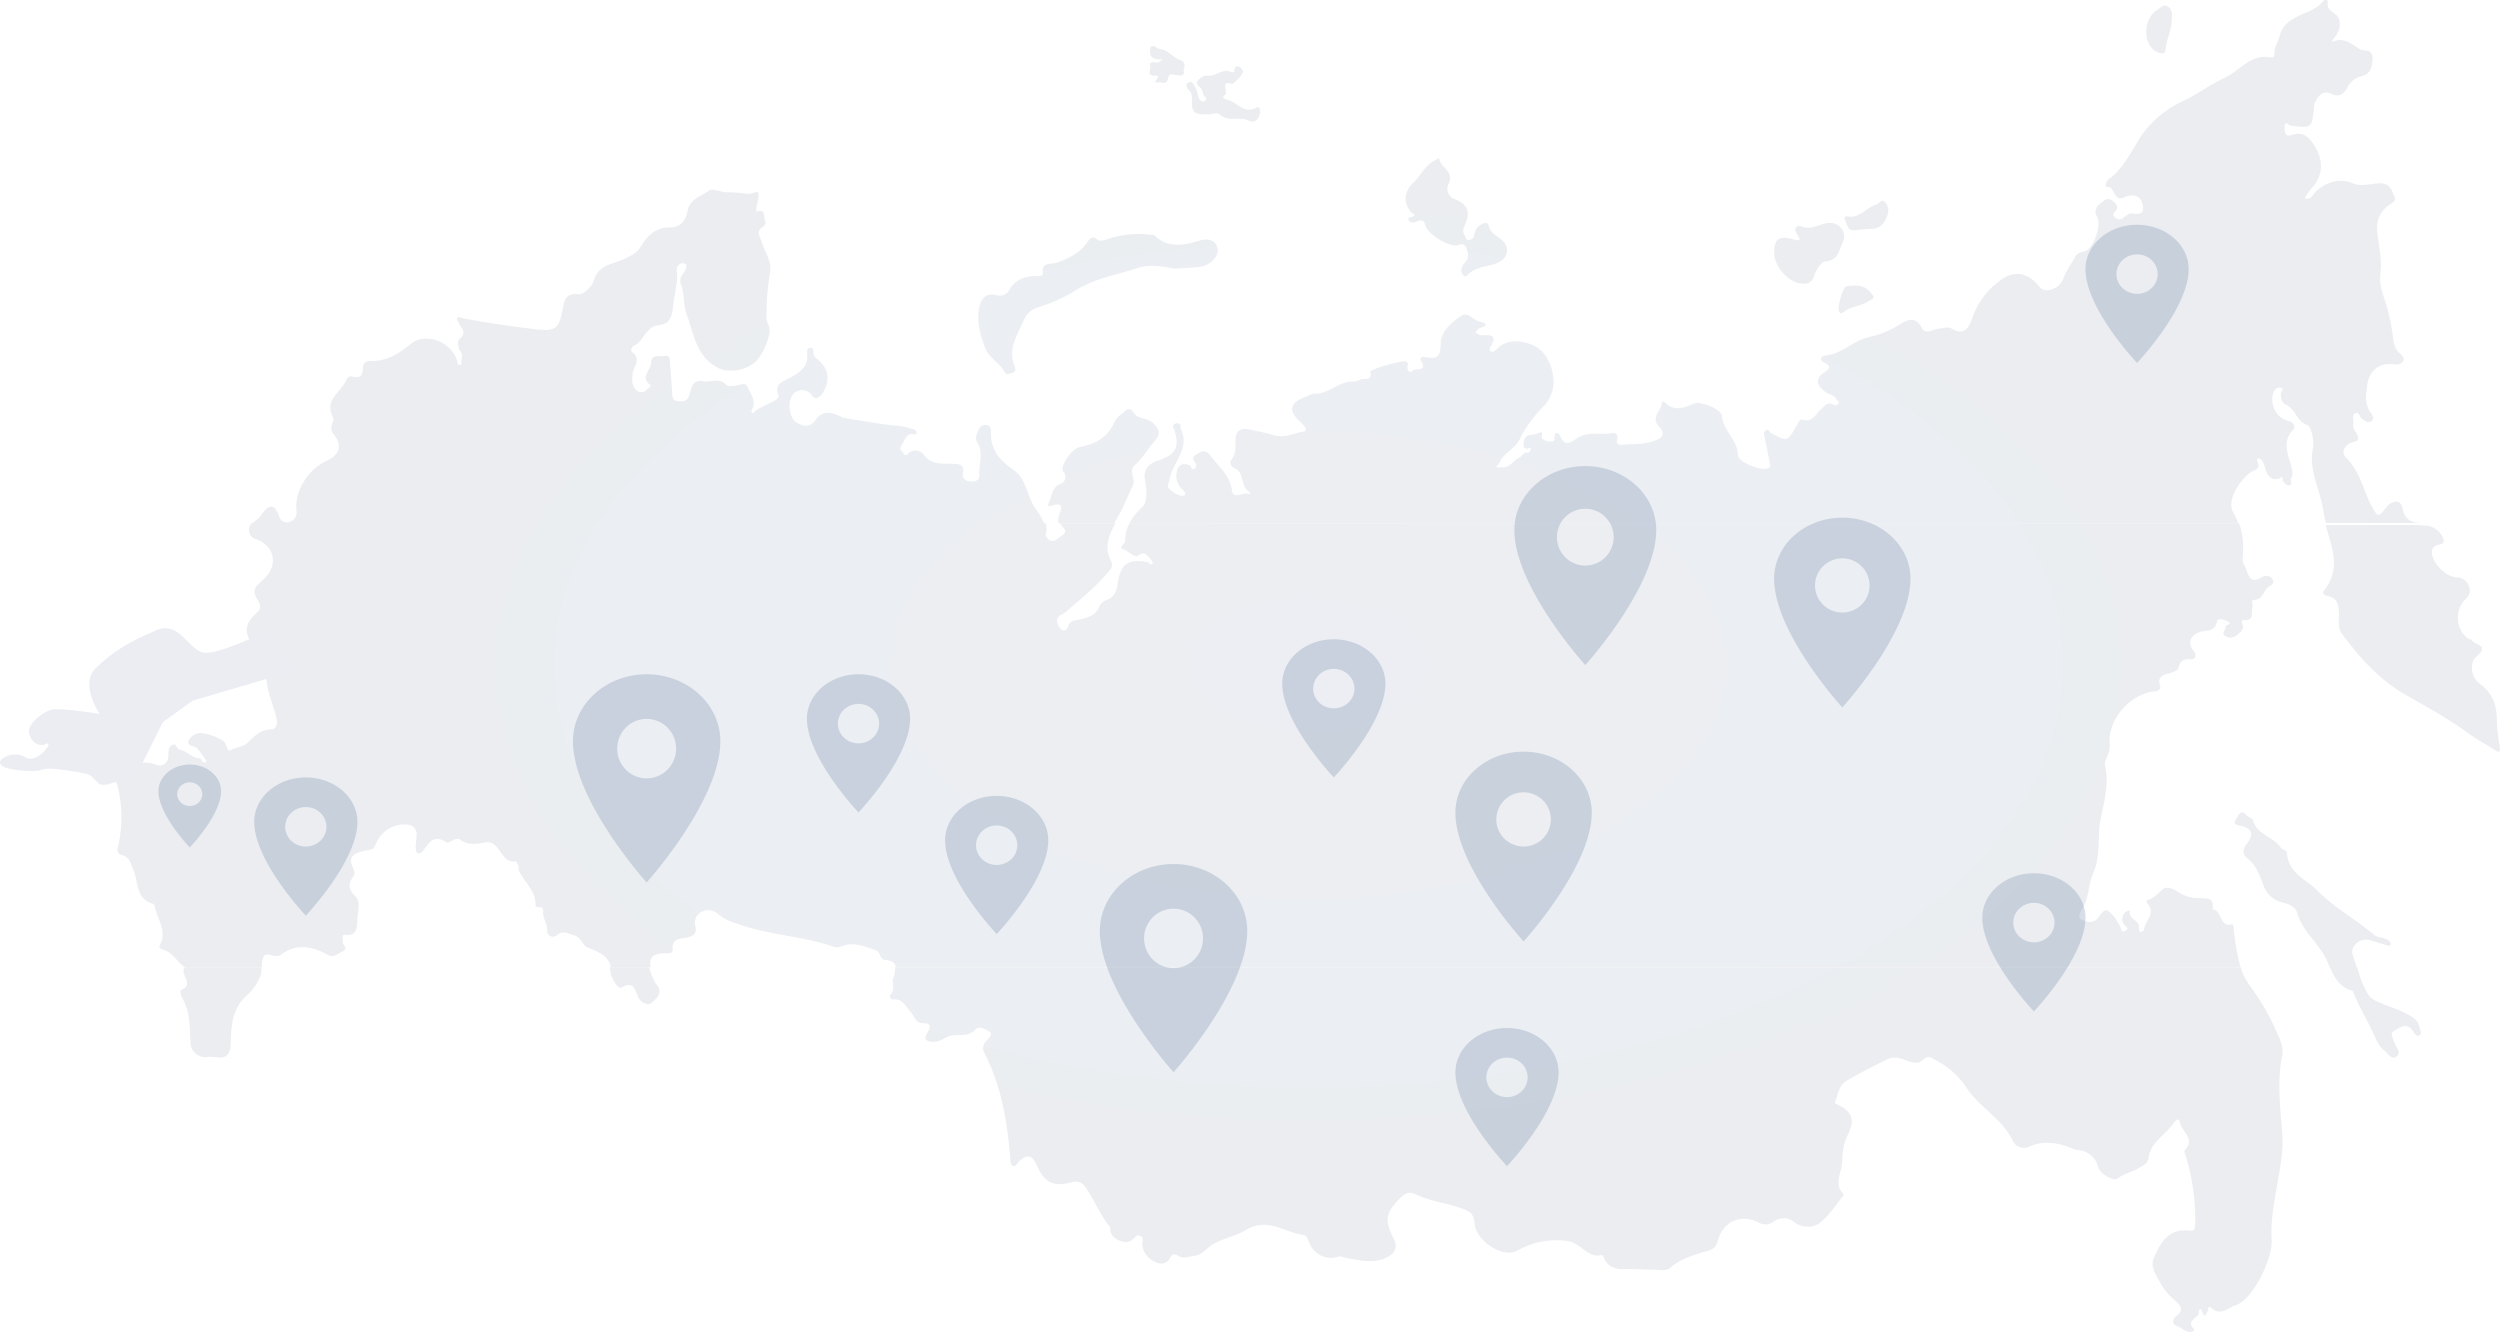 <?xml version="1.0" encoding="UTF-8"?> <svg xmlns="http://www.w3.org/2000/svg" width="1357" height="723" fill="none"><path fill="#D7DEE7" d="M1000 281c-20.426 0-37 14.832-37 33.107 0 29.429 37 69.893 37 69.893s37-40.464 37-69.893c0-18.275-16.57-33.107-37-33.107m0 51.5c-2.927 0-5.789-.863-8.222-2.48a14.73 14.73 0 0 1-5.451-6.603 14.63 14.63 0 0 1-.843-8.502 14.7 14.7 0 0 1 4.051-7.534 14.866 14.866 0 0 1 16.125-3.19c2.71 1.114 5.02 3 6.65 5.42a14.7 14.7 0 0 1 2.49 8.175c0 3.901-1.56 7.641-4.34 10.4A14.86 14.86 0 0 1 1000 332.5M351 366c-22.083 0-40 16.271-40 36.321C311 434.607 351 479 351 479s40-44.393 40-76.679c0-20.05-17.917-36.321-40-36.321m0 56.5c-3.165 0-6.258-.947-8.889-2.721a16.1 16.1 0 0 1-5.893-7.244 16.3 16.3 0 0 1-.911-9.327 16.2 16.2 0 0 1 4.379-8.266 15.97 15.97 0 0 1 8.193-4.418 15.87 15.87 0 0 1 9.244.919 16.04 16.04 0 0 1 7.181 5.946 16.24 16.24 0 0 1-1.995 20.378A15.95 15.95 0 0 1 351 422.5M637 469c-22.083 0-40 16.271-40 36.321C597 537.607 637 582 637 582s40-44.393 40-76.679c0-20.05-17.917-36.321-40-36.321m0 56.5c-3.165 0-6.258-.947-8.889-2.721a16.1 16.1 0 0 1-5.893-7.244 16.3 16.3 0 0 1-.911-9.327 16.2 16.2 0 0 1 4.379-8.266 15.97 15.97 0 0 1 8.193-4.418 15.87 15.87 0 0 1 9.244.919 16.04 16.04 0 0 1 7.181 5.946 16.24 16.24 0 0 1-1.995 20.378A15.95 15.95 0 0 1 637 525.5M827 408c-20.426 0-37 14.832-37 33.107C790 470.536 827 511 827 511s37-40.464 37-69.893C864 422.832 847.426 408 827 408m0 51.5c-2.927 0-5.789-.863-8.222-2.48a14.73 14.73 0 0 1-5.451-6.603 14.63 14.63 0 0 1-.843-8.502 14.7 14.7 0 0 1 4.051-7.534 14.83 14.83 0 0 1 7.578-4.027 14.9 14.9 0 0 1 8.551.837c2.704 1.114 5.016 3 6.642 5.42a14.66 14.66 0 0 1 2.494 8.175 14.69 14.69 0 0 1-4.34 10.4A14.86 14.86 0 0 1 827 459.5M1104 474c-15.46 0-28 10.8-28 24.107 0 21.429 28 50.893 28 50.893s28-29.464 28-50.893c0-13.307-12.54-24.107-28-24.107m0 37.5c-2.22 0-4.38-.628-6.22-1.806s-3.28-2.85-4.13-4.808a10.2 10.2 0 0 1-.63-6.191 10.53 10.53 0 0 1 3.06-5.485 11.4 11.4 0 0 1 5.73-2.933c2.18-.413 4.43-.201 6.48.61 2.04.811 3.79 2.184 5.02 3.946a10.4 10.4 0 0 1 1.89 5.953c0 2.84-1.18 5.564-3.28 7.572s-4.95 3.139-7.92 3.142M818 558c-15.458 0-28 10.8-28 24.107C790 603.536 818 633 818 633s28-29.464 28-50.893C846 568.8 833.458 558 818 558m0 37.5c-2.215 0-4.381-.628-6.222-1.806a10.82 10.82 0 0 1-4.125-4.808 10.3 10.3 0 0 1-.638-6.191 10.58 10.58 0 0 1 3.065-5.485 11.37 11.37 0 0 1 5.735-2.933 11.68 11.68 0 0 1 6.471.61 11.1 11.1 0 0 1 5.026 3.946 10.4 10.4 0 0 1 1.888 5.953c-.003 2.84-1.184 5.564-3.284 7.572s-4.947 3.139-7.916 3.142M166 422c-15.458 0-28 10.8-28 24.107C138 467.536 166 497 166 497s28-29.464 28-50.893C194 432.8 181.458 422 166 422m0 37.5c-2.215 0-4.381-.628-6.222-1.806a10.82 10.82 0 0 1-4.125-4.808 10.3 10.3 0 0 1-.638-6.191 10.58 10.58 0 0 1 3.065-5.485 11.37 11.37 0 0 1 5.735-2.933 11.68 11.68 0 0 1 6.471.61 11.1 11.1 0 0 1 5.026 3.946 10.4 10.4 0 0 1 1.888 5.953c-.003 2.84-1.184 5.564-3.284 7.572s-4.947 3.139-7.916 3.142M103 415c-9.385 0-17 6.48-17 14.464C86 442.321 103 460 103 460s17-17.679 17-30.536c0-7.984-7.615-14.464-17-14.464m0 22.5a7.1 7.1 0 0 1-3.778-1.083 6.53 6.53 0 0 1-2.504-2.885 6.1 6.1 0 0 1-.387-3.715 6.33 6.33 0 0 1 1.86-3.291 6.93 6.93 0 0 1 3.482-1.76 7.17 7.17 0 0 1 3.929.366 6.73 6.73 0 0 1 3.052 2.368 6.2 6.2 0 0 1 1.146 3.571c-.002 1.705-.719 3.339-1.994 4.544s-3.003 1.883-4.806 1.885M466 366c-15.458 0-28 10.8-28 24.107C438 411.536 466 441 466 441s28-29.464 28-50.893C494 376.8 481.458 366 466 366m0 37.5c-2.215 0-4.381-.628-6.222-1.806a10.82 10.82 0 0 1-4.125-4.808 10.3 10.3 0 0 1-.638-6.191 10.58 10.58 0 0 1 3.065-5.485 11.37 11.37 0 0 1 5.735-2.933 11.68 11.68 0 0 1 6.471.61 11.1 11.1 0 0 1 5.026 3.946 10.4 10.4 0 0 1 1.888 5.953c-.003 2.84-1.184 5.564-3.284 7.572s-4.947 3.139-7.916 3.142M541 432c-15.458 0-28 10.8-28 24.107C513 477.536 541 507 541 507s28-29.464 28-50.893C569 442.8 556.458 432 541 432m0 37.5c-2.215 0-4.381-.628-6.222-1.806a10.82 10.82 0 0 1-4.125-4.808 10.3 10.3 0 0 1-.638-6.191 10.58 10.58 0 0 1 3.065-5.485 11.37 11.37 0 0 1 5.735-2.933 11.68 11.68 0 0 1 6.471.61 11.1 11.1 0 0 1 5.026 3.946 10.4 10.4 0 0 1 1.888 5.953c-.003 2.84-1.184 5.564-3.284 7.572s-4.947 3.139-7.916 3.142M1160 122c-15.46 0-28 10.8-28 24.107 0 21.429 28 50.893 28 50.893s28-29.464 28-50.893c0-13.307-12.54-24.107-28-24.107m0 37.5c-2.22 0-4.38-.628-6.22-1.806s-3.28-2.85-4.13-4.808a10.2 10.2 0 0 1-.63-6.191 10.53 10.53 0 0 1 3.06-5.485 11.4 11.4 0 0 1 5.73-2.933c2.18-.413 4.43-.201 6.48.61 2.04.811 3.79 2.184 5.02 3.946a10.4 10.4 0 0 1 1.89 5.953c0 2.84-1.18 5.564-3.28 7.572s-4.95 3.139-7.92 3.142M724 347c-15.458 0-28 10.8-28 24.107C696 392.536 724 422 724 422s28-29.464 28-50.893C752 357.8 739.458 347 724 347m0 37.5c-2.215 0-4.381-.628-6.222-1.806a10.82 10.82 0 0 1-4.125-4.808 10.3 10.3 0 0 1-.638-6.191 10.58 10.58 0 0 1 3.065-5.485 11.37 11.37 0 0 1 5.735-2.933 11.68 11.68 0 0 1 6.471.61 11.1 11.1 0 0 1 5.026 3.946 10.4 10.4 0 0 1 1.888 5.953c-.003 2.84-1.184 5.564-3.284 7.572s-4.947 3.139-7.916 3.142M860.5 253c-21.254 0-38.5 15.552-38.5 34.714C822 318.571 860.5 361 860.5 361s38.5-42.429 38.5-73.286C899 268.552 881.754 253 860.5 253m0 54c-3.046 0-6.023-.905-8.556-2.6a15.43 15.43 0 0 1-5.672-6.924 15.47 15.47 0 0 1-.876-8.915 15.44 15.44 0 0 1 4.215-7.899 15.38 15.38 0 0 1 16.782-3.345 15.4 15.4 0 0 1 6.912 5.683 15.45 15.45 0 0 1 2.595 8.571 15.46 15.46 0 0 1-4.515 10.905A15.4 15.4 0 0 1 860.5 307"></path><g opacity=".13"><path fill="url(#a)" d="M548.542 202.691c2.963-.797 2.919-1.969 1.975-4.425a16.3 16.3 0 0 1-1.119-6.127c0-5.906 3.116-11.347 5.442-16.48.308-.642.659-1.394 1.076-2.211a12.1 12.1 0 0 1 2.864-3.982 11.95 11.95 0 0 1 4.202-2.5 87 87 0 0 0 21.155-9.534c10.555-6.482 22.317-8.274 33.51-12.012 6.78-2.212 14.351-.598 19.75.42 5.925-.42 10.029-.464 14.066-1.039 5.574-.775 10.446-5.95 9.393-10.087-1.295-5.176-6.079-5.199-9.568-4.159-8.778 2.61-17.161 4.424-24.732-2.831-.263-.266-.877-.2-1.338-.243a52.1 52.1 0 0 0-23.591 2.212c-1.822.686-4.762 1.349-5.859.42-2.919-2.478-4.389-.532-5.552 1.327-4.016 5.907-9.963 8.649-16.283 11.061-3.16 1.193-8.954-.752-7.856 6.193.109.775-1.032 1.239-2.195 1.195-6.584-.199-12.333 1.172-16.02 7.477a5.9 5.9 0 0 1-2.792 2.605 5.85 5.85 0 0 1-3.791.337c-6.803-1.859-9.108 2.632-9.941 7.631-1.164 7.145.856 14.046 3.358 20.837 1.952 5.354 7.131 7.721 9.743 11.791a24 24 0 0 0 1.272 1.991c.637.553 1.185.576 2.831.133"></path><path fill="url(#b)" d="M790.613 133.21c-5.263.373-15.877-6.451-16.908-10.838-.833-3.49-2.653-3.006-5.109-1.997-1.272.527-3.114.702-3.815-.615-1.163-2.194 1.249-1.58 2.192-2.194 1.777-1.36-.328-1.558-.876-2.193-3.992-4.542-4.716-10.971 1.381-16.544 3.86-3.555 5.898-9.127 11.227-11.629.944-.439 2.479-1.843 2.61-.856.702 4.828 8.312 6.824 4.979 13.494a5.837 5.837 0 0 0 3.486 8.294c6.798 2.808 8.4 6.582 5.592 13.428-.943 2.325-1.776 4.124-.241 6.385.592.877.461 2.413 2.061 2.303a2.85 2.85 0 0 0 2.961-2.391 7.64 7.64 0 0 1 3.794-5.99c1.841-1.075 3.793-1.119 4.035.241.812 4.695 4.955 5.946 7.741 8.601a6.785 6.785 0 0 1 1.166 8.79 6.8 6.8 0 0 1-2.328 2.18c-5.57 3.599-13.158 2.194-18.136 7.767-1.58 1.799-3.509-1.163-3.136-3.488a7.36 7.36 0 0 1 1.995-3.533c2.193-2.478 1.798-4.914.702-7.701-1.425-3.488-3.75-1.733-5.373-1.514"></path><path fill="url(#c)" d="M677.779 65.483c-5.351-2.6-10.876 1.233-16.009-3.565-1.153-1.053-4.35.314-6.525.18-3.806-.27-8.266.83-8.309-6.054 0-1.749.653-4.888-1.479-6.973-1.109-1.076-2.632-3.632 0-4.484 1.806-.628 2.763 1.86 3.676 3.43 1.218 2.085.478 4.798 2.806 6.726 1.523 1.256 3.675-1.053 2.61-1.77-2.023-1.346-1.631-4.328-2.915-5.36-3.784-3.071-1.196-4.192.522-5.56a4.58 4.58 0 0 1 3.263-.942c4.35.404 8.265-3.789 11.941-2.354s2.175-.583 2.893-1.816 1.936-1.121 2.915-.426a8.6 8.6 0 0 1 1.565 2.018c.479 1.637-5.416 7.264-6.003 7.063-6.873-2.534-1.478 5.38-4.024 6.098a.9.9 0 0 0-.397.194.95.95 0 0 0-.332.812c.012.153.061.3.142.43.784 1.053 2.349.963 3.567 1.479 4.59 1.95 8.222 7.332 14.378 3.767 1.392-.807 2.175 1.255 1.871 2.803-.37 2.959-2.501 6.076-6.156 4.304"></path><path fill="url(#d)" d="M642.457 37.334c.415 3.78 0 3.998-4.37 3.321-3.628-.546-3.453-.48-4.37 2.819-.613 1.988-2.47 1.595-4.065 1.224-1.006-.24-4.043 1.267-1.596-1.923 1.29-1.683-.218-1.858-1.245-1.77-4.632.327-2.054-3.278-2.426-4.873-.634-2.71 1.29-2.6 3.453-2.185 1.006.196 2.185-.962 3.431-1.508-1.049-.11-2.185-.153-3.146-.35-1.858-.328-3.607-.83-3.803-3.19-.109-1.377-.438-3.081.874-3.759 1.311-.677 2.885 1.311 4.24 1.443 4.763.458 7.277 4.85 11.56 6.14a3.06 3.06 0 0 1 1.862 1.946 3.05 3.05 0 0 1-.399 2.665"></path><path fill="url(#e)" d="M963 137.208c0-7.213 2.338-9.261 9.414-7.561 3.66.893 6.129 2.004 2.734-3.029-1.808-2.681.661-4.621 2.469-3.814 5.489 2.44 9.855-1.307 14.748-1.721a7.6 7.6 0 0 1 4.041.502 7.5 7.5 0 0 1 3.183 2.511 7.3 7.3 0 0 1 1.391 3.784 7.4 7.4 0 0 1-.81 3.946c-1.985 3.901-2.204 9.523-9.282 10.002-2.204.174-5.202 4.773-6.106 7.823-1.3 4.358-4.409 4.598-7.408 4.228-7.054-.894-14.395-9.698-14.374-16.671"></path><path fill="url(#f)" d="M1006.52 124.982c-4.33.338-3.87-4.081-5.52-6.492 0 0 .89-1.309 1.15-1.218 6.86 1.939 10.65-4.622 16.2-6.176 1.64-.452 3.09-3.766 5.15-1.016a6.4 6.4 0 0 1 1.41 3.114 6.55 6.55 0 0 1-.35 3.424c-1.58 4.87-4.16 7.597-9.22 7.688-2.95.045-5.87.45-8.82.676"></path><path fill="url(#g)" d="M1015.68 159.199c-3.43-4.853-8.53-4.467-13.43-3.823-1.97.258-5.081 11.659-4.044 13.742a1.34 1.34 0 0 0 .937.842 1.35 1.35 0 0 0 1.227-.305c4.04-3.543 9.74-3.328 14.04-6.227 1.08-.709 2.63-.945 2.59-2.748q-.72-.691-1.32-1.481"></path><path fill="url(#h)" d="M1178.85 10.387c.23 5.824-3.16 10.976-3.43 16.98-.1 2.732-3.85 1.433-5.43.425-7.07-4.48-6.52-17.92.94-22.4 1.72-1.008 3.55-3.673 6.13-1.658 2.12 1.703 2.1 4.122 1.79 6.653"></path><path fill="url(#i)" d="M609.525 275.383c1.689-3.879 3.576-7.846 5.352-11.791 1.777-3.944-2.523-7.956 1.141-11.174 4.385-3.856 7.149-9.013 10.964-13.333 3.356-3.813 2.193-6.347-1.052-9.388-3.246-3.042-8.422-2.336-10.198-5.201-3.048-4.871-4.715-1.345-6.579 0a11.66 11.66 0 0 0-4.145 4.408c-3.575 8.264-9.935 12.033-18.488 13.641-5.044.948-11.58 11.02-9.364 13.444a4.11 4.11 0 0 1-1.316 6.612c-4.891 1.74-4.694 6.303-6.338 9.829-.461.991-1.118 2.821.723 2.204 8.772-2.843 5.198 2.358 4.386 6.171a6.06 6.06 0 0 0 0 3.195h30.156a85 85 0 0 0 4.758-8.617"></path><path fill="url(#j)" d="M561.946 275.968c-4.526-6.624-4.658-15.876-11.601-20.734-7.404-5.167-12.942-11.041-12.393-20.757 0-1.524-.306-3.422-2.35-3.753a3.8 3.8 0 0 0-2.671.424 3.83 3.83 0 0 0-1.723 2.093c-.924 2.208-2.198 4.416-.857 6.625 3.757 5.697.922 11.68 1.208 17.532.176 3.29-1.78 4.041-4.395 3.997s-5.075-1.502-4.548-4.107c1.121-5.499-1.999-5.389-5.734-5.543-5.691-.199-11.645.729-15.776-5.322a5.545 5.545 0 0 0-7.625-.662c-1.032.817-2.021 2.406-3.142.243-.593-1.126-2.416-2.031-1.384-3.555 1.407-2.054 1.935-4.549 4.088-6.338 1.581-1.324 4.394.818 4.394-1.324s-3.23-1.944-5.076-2.716a25.8 25.8 0 0 0-7.426-1.104c-9.097-1.105-18.105-2.739-27.158-4.174a.6.6 0 0 1-.263 0c-5.273-3.092-10.766-4.549-14.831 1.148-3.253 4.55-6.789 3.335-10.282 1.48-4-2.209-5.362-12.035-1.78-15.457a6.171 6.171 0 0 1 7.959-1.324 6.2 6.2 0 0 1 2.059 2.052c2.044 2.562 4.241 1.193 5.933-1.435 4.086-6.425 3.515-12.564-2.197-17.665-1.253-1.104-2.549-1.855-2.79-3.666-.176-1.236.174-3.245-1.648-3.157-1.824.089-1.934 2.01-1.78 3.357.724 7.242-4.395 10.267-9.47 13.027-3.845 2.098-8.415 2.915-6.174 9.231.549 1.545-1.516 3.002-3.406 3.819a96 96 0 0 0-8.569 4.417c-.747.419-1.626 1.811-1.934 1.678-1.537-.751-.285-2.208 0-2.893 1.714-4.571-1.472-8.104-2.922-11.592-1.208-2.96-5.383 0-8.262-.354-1.098 0-2.394.442-3.229-.529-3.603-4.196-8.284-1.238-12.392-1.988-6.702-1.236-6.416 4.615-7.998 8.302-1.186 2.827-3.098 2.628-5.449 2.518-2.856 0-3.362-1.744-3.494-4.107a443 443 0 0 0-1.098-15.457c-.176-2.209.352-5.72-3.01-4.969-2.505.552-7.207-1.479-7.382 3.864 0 3.865-6.109 7.42-.528 11.748.989.751-.769 1.744-1.56 2.517a3.98 3.98 0 0 1-2.7 1.48 4 4 0 0 1-2.947-.883c-2.769-2.209-2.593-5.654-2.306-8.834.373-3.996 5.184-7.927-.243-12.011-.966-.729-.197-3.047 1.143-3.555 3.955-1.568 4.944-5.83 7.932-8.326a8.38 8.38 0 0 1 5.098-2.737c5.668-.398 7.404-3.754 7.975-9.473.703-6.911 2.966-14.618 2.197-18.902-.768-4.284 2.417-6.293 4.724-4.659.967.685 0 3.114-.505 3.886-1.67 2.054-3.098 4.262-2.044 7 2.044 5.211 1.187 11.041 3.077 16.164 3.91 10.621 5.075 22.788 16.896 29.103 6.723 3.577 18.39.905 22.675-5.83a37.6 37.6 0 0 0 5.339-12.454c.857-3.886-1.472-5.873-1.516-8.832a135.4 135.4 0 0 1 1.933-24.576c.967-5.941-2.724-10.931-4.394-16.12s-3.362-6.006.769-8.832a2.387 2.387 0 0 0 .879-3.047c-.835-2.209.44-6.625-4.262-5.168-2.197.199 3.493-11.99-.989-10.444a12.2 12.2 0 0 1-4.79.927l-.682-.154a70 70 0 0 0-10.194-.707c-3.252-.221-7.69-2.208-9.448-.972-4.13 3.158-10.371 4.284-11.667 11.041-.901 4.703-3.559 9.032-9.162 8.943-8.042-.133-12.7 4.417-16.414 10.687-2.197 3.555-5.295 4.748-8.941 6.492-5.801 2.783-13.909 3.026-16.391 11.725-.88 3.136-5.559 7.685-8.064 7.42-7.822-.839-7.998 3.908-9.009 9.053-1.955 9.871-4.043 11.041-14.106 10.025-13.403-1.634-26.761-3.51-39.944-6.05-1.078-.22-2.198-1.06-3.055 0-.308.463.484 1.7.857 2.54 1.231 2.804 4.834 5.21.395 8.699-1.164.906-1.098 4.594.484 6.625 1.582 2.032.681 3.51.549 5.277 0 .795.286 2.208-.945 2.208s-1.098-1.192-1.318-2.031c-2.79-10.445-17.115-16.098-25.355-9.252-6.591 5.542-13.491 9.429-22.28 9.185a3.28 3.28 0 0 0-2.464.857 3.32 3.32 0 0 0-1.073 2.389c0 3.821-.813 6.515-5.603 5.145a2.73 2.73 0 0 0-2.052.206 2.75 2.75 0 0 0-1.331 1.583c-2.725 6.668-12.459 10.732-7.119 20.624.945 1.722-2.835 5.078 0 8.612 5.119 6.293 3.559 11.438-3.604 14.729-10.151 4.658-17.358 16.34-16.391 26.828a5.48 5.48 0 0 1-.501 3.678 5.44 5.44 0 0 1-2.729 2.505 4.49 4.49 0 0 1-5.91-2.209c-3.076-8.832-6.196-6.756-10.415-.772-1.274 1.832-3.713 2.937-5.339 4.836h431a30.3 30.3 0 0 0-5.054-9.032"></path><path fill="url(#k)" d="M1304.42 277.119c-.55-2.051-.85-4.411-3.32-4.808a6.9 6.9 0 0 0-3.33.833 6.8 6.8 0 0 0-2.52 2.343c-4.27 5.226-4.4 5.536-7.96-.838-4.76-8.821-6.18-19.076-14.09-26.464-2.85-2.669 0-7.344 3.97-8.137 3.4-.706 3.21-2.205 2.2-4.235-1.01-2.029-2.59-3.639-1.98-5.69.62-2.05-1.34-4.565 1.02-5.712 2.34-1.146 2.32 2.206 3.71 3.022 1.38.816 3.16 2.536 4.98 1.257 2.19-1.521.55-3.507-.4-4.852-3.36-4.852-2.48-9.99-1.67-15.239 1.23-7.983 6.87-12.107 15.27-10.784.7.122 1.44.053 2.13-.198a4.2 4.2 0 0 0 1.75-1.235c1.34-1.676 0-3.197-1.39-4.411-2.95-2.404-3.49-5.579-3.91-9.218-.64-4.744-1.55-9.449-2.71-14.093-1.54-6.615-5.06-12.834-4.11-19.847s-.66-14.533-1.54-21.591c-.81-6.373.53-10.717 4.79-14.797 1.82-1.742 5.87-2.911 4.39-5.756-1.47-2.845-2-7.432-8.39-7.167-4.39.198-9.59 1.83-13.61.22-8.06-3.264-14.25-1.19-20.4 3.97-1.89 1.566-2.77 5.182-6.43 3.947a37.8 37.8 0 0 1 5.09-6.814c5.19-6.859 4.9-14.004.58-21.26-2.95-4.918-6.2-8.534-12.8-6.219-3.41 1.213-3.67-1.852-3.69-4.168 0-4.3 2.39-1.058 3.51-.926 11.39 1.39 11.41 1.411 12.58-10.718-.04-.46.01-.923.13-1.367 1.99-3.771 4.06-7.63 9.38-5.183 4.19 1.919 6.58 0 8.51-3.506a11.309 11.309 0 0 1 7.69-6.109c4.06-1.036 5.73-3.815 5.97-8.954.29-6.351-4.5-4.41-6.74-5.645-4.24-2.426-8.3-6.616-14.09-4.411l-1.19.463c.17-.53.4-1.04.68-1.521 2.79-3.353 4.62-7.146 2.92-11.358-1.27-3.33-7.22-3.815-5.8-9.196.13-.507-1.8-1.147-2.32-.42-6.26 8.557-20.79 6.617-24 19.518-.66 2.624-2.55 5.249-2.67 8.226 0 1.764 0 3.462-2.38 3.043-10.8-1.852-16.64 7.476-24.92 11.27-7.6 3.462-14.38 8.644-21.95 12.305a56.86 56.86 0 0 0-22.86 18.635c-4.94 7.476-8.6 15.768-15.37 21.921-1.91 1.742-4.79 2.89-3.95 6.374 5.02-1.743 3.58 9.02 10.49 5.226 2.2-1.191 8.04-1.764 9.3 3.97 1.24 5.734-1.85 5.579-5.99 5.05-1.28-.176-2.93 1.191-4.19 2.205a3.266 3.266 0 0 1-4.38.221c-2.03-1.367-1.21-2.492 0-3.904 1.51-1.808.72-3.043-.86-4.63-2.2-2.206-3.75-2.206-6.3-.243-3.23 2.359-5.03 4.41-2.83 8.512 2.43 4.676-2.51 17.93-7.4 18.526-4.55.55-4.75 3.682-6.59 6.218a41.7 41.7 0 0 0-4.66 8.998c-2.19 5.205-9.77 7.587-12.51 4.168-7-8.822-14.93-9.637-23.45-2.205a41.13 41.13 0 0 0-13.32 18.944c-1.32 4.278-4.02 10.011-10.98 5.734-2.2-1.301-4.83-.177-7.34 0-2.87.286-7.02 3.528-8.93-.332-3.47-6.968-8.61-4.212-12.14-1.896a52.2 52.2 0 0 1-16.93 6.859c-8.32 2.006-14.491 9.151-23.449 9.945-1.998.177-3.556 2.426-.703 3.706 4.853 2.205 2.482 3.837 0 5.623-5.444 3.948-3.358 7.212.791 10.431 1.953 1.5 4.896 1.566 6.082 4.19.329.706 1.866.817.987 2.073-.57.838-1.383 1.368-2.349.817-3.776-2.205-5.006.639-7.486 2.779-2.481 2.139-4.259 6.77-9.332 5.292-1.997-.596-2.766 1.941-3.71 3.55-4.896 8.381-4.896 8.337-13.767 3.573-.899-.484-1.251-2.381-2.677-1.433-1.428.949-1.098 2.206-.769 3.727a526 526 0 0 1 2.876 14.18c.197 1.014.637 2.206-1.054 2.735-3.996 1.389-16.181-3.33-16.269-7.256-.153-8.292-7.882-12.945-8.651-20.973-.394-4.145-11.614-8.402-15.368-6.88-5.335 2.205-10.693 4.565-15.655-.817-.461-.507-1.624-.638-1.624.177 0 4.411-6.586 8.027-1.295 13.232 1.119 1.103 3.029 4.411.417 5.976-6.28 3.993-13.657 2.956-20.616 3.75-1.889.22-3.58-.574-2.613-3.352a2.38 2.38 0 0 0-.49-2.326 2.344 2.344 0 0 0-2.255-.718c-6.41 1.324-13.392-1.3-19.364 2.977-3.272 2.338-6.586 4.411-8.914-1.234-.176-.442-2.459-3.948-3.074 0-.241 1.499.132 2.756-1.691 2.866a6.29 6.29 0 0 1-5.137-1.698c-.791-.816 1.647-4.741-2.042-2.779-2.635 1.39-7.224-.308-7.903 4.742-.243 1.874-.484 3.22 1.668 3.639.703.132 1.778-1.103 2.195.221.132.529-1.142 2.028-1.603 1.94-2.48-.375-3.249 2.073-4.544 2.602-3.47 1.434-5.248 6.043-9.748 5.271-.901-.154-2.394.507-2.745-.308-.131-.309 1.361-1.236 1.647-2.007 2.02-5.47 8.013-7.19 10.78-12.482a67.9 67.9 0 0 1 12.712-17.775 19.45 19.45 0 0 0 5.038-8.361 19.5 19.5 0 0 0 .342-9.767c-1.098-6.815-5.205-13.232-10.495-15.437-6.082-2.559-14.294-4.059-20.375 2.535a2.88 2.88 0 0 1-2.327.927c-1.538-.463-1.098-1.765-.484-2.779 3.513-5.844.747-6.616-4.544-6.086-1.186.131-2.503-.971-3.777-1.501.769-.838 1.383-2.205 2.306-2.426 6.015-1.742 2.59-3.02-.263-3.683-3.316-.771-6.06-5.226-9.376-3.175-5.752 3.573-11.57 9.042-11.504 15.592 0 7.762-2.833 7.939-8.409 6.968-1.493-.286-3.316.133-2.195 2.03 3.732 6.307-3.382 3.727-4.897 5.491s-3.249-.993-2.196-3.64c.132-.308-.505-1.212-.987-1.476-1.625-.927-19.761 4.234-19.519 5.513 1.295 5.712-3.468 3.131-5.489 4.411a9 9 0 0 1-4.281.97c-7.685 0-13.041 7.013-20.901 6.615-1.428 0-2.877 1.192-4.392 1.721-8.782 3.044-9.594 7.454-2.81 13.673 3.535 3.22 3.93 4.741 1.471 5.16-5.379.949-10.341 3.683-16.379 1.831-3.864-1.191-8.014-2.029-12.075-2.845-4.062-.816-8.014-.926-8.277 5.381-.155 3.683.549 7.741-2.35 11.027-1.031 1.19 0 3.77 1.405 4.256 6.214 2.205 3.316 10.057 8.3 12.879.636.353.549 1.632-.11 1.345-3.052-1.278-8.431 3.088-9.111-1.741-1.23-8.602-7.29-13.233-12.01-19.32a4.1 4.1 0 0 0-1.136-1.278 4.017 4.017 0 0 0-4.814.044c-1.624 1.013-4.787 2.007-2.041 5.16a2.4 2.4 0 0 1 .469 1.924 2.406 2.406 0 0 1-1.129 1.627c-1.405.815-1.339-1.434-2.195-1.853-3.71-1.764-6.412-.64-7.135 3.441a9.4 9.4 0 0 0 3.051 9.461c1.011.838 2.722 3.418 0 3.483-2.305 0-4.94-1.896-6.96-3.55s-.219-3.418 0-5.359c1.494-9.24 11.439-16.672 5.994-27.456-.329-.639.571-2.206-.769-2.779a3.1 3.1 0 0 0-2.546.132c-1.581 1.037-.483 2.36 0 3.661 2.722 8.821.505 12.99-7.882 15.812-5.314 1.809-9.573 4.257-8.058 11.666.9 4.411 1.296 11.027-1.207 13.541A39.6 39.6 0 0 0 613 284h601.86a33.3 33.3 0 0 0-3.16-6.837 7.6 7.6 0 0 1-.51-2.712c-.59-5.911 6.46-16.606 12.3-19.01 1.69-.706 3.27-1.942 2.03-4.411-.42-.816-.8-1.985.39-2.206.57-.132 1.73.706 2.19 1.367a31 31 0 0 1 1.86 5.117c1.22 4.234 4.4 5.801 7.83 4.058 1.95-.992.9 1.28 1.47 1.874.96.993 1.8 2.493 3.25 2.206 2.19-.353.5-2.206.98-3.44.65-1.131.95-2.427.86-3.727-.9-7.653-7.04-15.438.55-23.157.81-.815.77-4.013-2.98-4.74-6.6-1.324-10.24-9.682-7.75-15.658.24-.787.78-1.449 1.5-1.856a3.28 3.28 0 0 1 2.36-.35c2.19.441 0 1.985 0 2.977 0 2.779.26 5.138 3.09 6.351 4.97 2.206 5.39 9.042 11.42 10.873 1.23.375 4.06 7.189 2.87 12.879-2.41 11.6 4.11 22.495 5.76 33.94.32 2.133.77 4.246 1.34 6.33H1313c-4.61-.464-7.38-2.184-8.58-6.749"></path><path fill="url(#l)" d="M1261.38 320.672c-.96 1.214 0 2.45 1.86 2.781 5.08.905 6.11 4.172 6.33 9.072.2 3.775-.97 8.079 1.63 11.523 9.44 12.605 19.62 24.282 33.46 32.428 11.75 6.82 23.75 13.244 34.68 21.213 4.98 3.643 10.3 6.49 15.37 9.735 2.72 1.744 2.32-.905 2.19-2.208-.8-4.333-1.34-8.713-1.6-13.112.16-8.498-1.83-15.452-9.11-20.816-5.09-3.797-5.91-11.523-1.91-14.922 7.62-6.446-1.55-6.115-2.43-8.83-.14-.419-1.26-.442-1.82-.794-6.87-4.239-7.88-15.21-2.2-20.993 1.84-1.876 3.73-3.973 2.32-7.373a6.745 6.745 0 0 0-6.58-4.923c-6-.419-12.79-7.329-13.5-12.957-.35-2.892 1.09-4.283 3.77-4.835 1.7-.331 3.23-.927 2.43-3.222a11.13 11.13 0 0 0-3.92-5.11 10.9 10.9 0 0 0-6.07-2.042c-1.28 0-2.42-.155-3.5-.287h-50.48c3.28 11.854 8.77 23.575-.92 35.672"></path><path fill="url(#m)" d="M610.759 293.633c0 1.59-3.757 3.666-1.583 4.263 3.297.906 6.592 5.257 8.547 3.711 3.778-2.96 4.855 0 6.59 1.525.77.618 1.56 2.563 1.275 2.872-1.055 1.06-1.736-.663-2.769-.862-10.413-2.054-14.63 1.105-16.146 11.511-.505 3.578-1.429 7.311-5.646 8.836a7.42 7.42 0 0 0-4.175 3.402c-2.065 5.567-6.832 6.407-11.555 7.468-2.197.507-4.526.485-5.404 3.401s-3.054 2.828-4.13 1.613c-2.198-2.584-3.45-5.965.636-7.887a9.2 9.2 0 0 0 2.198-1.436c8.282-7.092 16.739-13.962 23.748-22.423a4.25 4.25 0 0 0 1.201-2.422 4.26 4.26 0 0 0-.499-2.66c-4.02-8.018-1.01-14.403 2.57-20.501h-30.162c.242.759.69 1.432 1.296 1.945 1.384 1.236 2.197 2.673.505 4.086-1.318 1.061-2.702 2.01-4.086 2.961a3.34 3.34 0 0 1-2.417.542 3.36 3.36 0 0 1-2.131-1.271c-.658-.884-1.142-1.701-.988-2.364a11.37 11.37 0 0 0 0-5.899H136.651l-.132.133a5.12 5.12 0 0 0-1.253 4.711 5.1 5.1 0 0 0 1.169 2.225 5.07 5.07 0 0 0 2.083 1.392c10.545 3.447 12.852 14.139 4.701 21.828-.681.618-1.318 1.303-2.043 1.877-3.163 2.497-4.042 5.303-1.625 8.837 1.45 2.21 2.504 5.148.329 7.114-5.448 4.904-8.458 9.543-3.317 16.856a42.24 42.24 0 0 1 8.26 21.185c.615 6.628 4.13 13.742 5.492 20.9.44 2.341-.878 4.86-2.965 4.816-5.932-.155-9.271 3.888-13.006 7.246-2.702 2.452-6.349 2.364-9.403 4.109-1.801 1.038-1.757-3.911-3.624-4.971a26.75 26.75 0 0 0-13.05-4.418 7.7 7.7 0 0 0-3.374 1.257 7.8 7.8 0 0 0-2.448 2.653c-1.362 3.291 2.549 2.872 4.196 4.087a15 15 0 0 1 2.615 3.203 39 39 0 0 1 2.965 4.154c-2.328 2.209-2.636-1.591-4.218-1.701-4.108-.288-6.7-3.933-10.5-4.661-1.846-.376-1.824-3.955-4.197-2.409-1.823 1.171-1.91 3.115-1.889 5.457 0 3.844-2.9 6.628-6.59 5.214a18.06 18.06 0 0 0-10.084-.795c-3.164.64-4.394 0-4.108-3.248.197-1.612-.44-3.601-1.56-3.093-1.911.861-4.218-.331-5.47.95-1.253 1.282-.396 3.225 1.076 4.153 2.658 1.702 1.406 3.512.461 5.368s-2.526 4.021-1.845 6.495a67.8 67.8 0 0 1 .967 33.602c-.528 2.319-1.472 4.595 1.933 5.523 4.394 1.149 4.811 5.015 6.283 8.44 2.724 6.317 1.164 15.221 10.237 17.894a2.2 2.2 0 0 1 1.253 1.546c1.274 6.893 6.942 13.145 2.878 20.899-1.055 2.011.725 2.209 2.438 2.806 4.635 1.723 6.942 6.628 10.984 9.212h41.917a11.7 11.7 0 0 1 .769-5.347c1.889-3.645 6.085 1.238 9.556-1.347 8.085-6.053 16.828-4.728 25.177 0 3.427 1.9 5.426-.464 8.062-1.657 3.625-1.612.439-3.27.395-4.926s-.857-4.419.989-4.176c6.876.707 6.7-3.976 6.832-8.328s2.197-9.5-1.208-12.747c-3.669-3.579-3.8-6.473-1.253-10.207a4.238 4.238 0 0 0 .331-4.617c-3.582-6.804.812-8.527 6.041-9.765 2.328-.552 4.877 0 6.041-3.424a16.77 16.77 0 0 1 7.126-8.527 16.62 16.62 0 0 1 10.866-2.165 5.1 5.1 0 0 1 3.208 2.006 5.17 5.17 0 0 1 .967 3.672c0 2.209-.505 4.639-.44 6.959 0 3.202 2.197 3.888 3.911 1.59 3.339-4.419 5.777-9.169 12.61-4.75 1.823 1.171 4.898-3.248 7.667-1.281 4.24 3.026 8.788 2.364 13.181 1.458 8.787-1.79 8.326 11.554 16.828 10.273.44 0 1.274 1.745 1.691 2.761.22.597-.285 1.502 0 2.055 3.054 6.627 9.755 11.377 9.14 19.683a7.6 7.6 0 0 0 1.933.332c1.626 0 2.329.287 2.197 2.386-.396 3.49 2.328 6.407 2.197 10.229a3.2 3.2 0 0 0 .436 1.864 3.16 3.16 0 0 0 1.421 1.275 3.15 3.15 0 0 0 3.569-.688c3.339-2.628 5.646-.662 9.007.199 4.262 1.105 4.394 5.192 7.491 6.628 5.273 2.209 11.205 3.976 12.632 10.692h21.64c-1.208-5.191 1.253-7.555 7.952-7.599 2.198 0 4.196.265 3.977-2.21-.527-5.809 4.021-5.567 7.205-6.185 3.823-.729 5.976-1.989 5.163-6.208a6.67 6.67 0 0 1 .314-4.731 6.6 6.6 0 0 1 3.377-3.31 8 8 0 0 1 4.767-.523 8.05 8.05 0 0 1 4.218 2.289 28.9 28.9 0 0 0 9.908 4.817c16.961 6.274 35.282 6.628 52.308 12.482a6.18 6.18 0 0 0 4.086 0c6.591-2.983 12.676 0 18.783 1.9 2.637.795 2.197 5.036 5.075 5.302 3.999.354 5.602 1.723 5.932 3.822h729.828a129 129 0 0 1-3.59-20.347 8.5 8.5 0 0 0-.48-2.54c-.24-.443-.75-.177-.9-.133-6.39 1.613-5.03-8.108-10.23-8.262 1.45-6.451-3.12-5.899-7.02-6.054a20.6 20.6 0 0 1-11.77-3.445c-2.31-1.635-6.02-2.917-7.71-1.68-3.01 2.209-5.17 5.589-9.25 6.23.16.618 0 1.414.48 1.833 4.92 5.457-1.6 9.478-1.82 14.294 0 .464-1.43.883-2.19 1.326a6.3 6.3 0 0 1-.6-2.409c.77-4.285-5.98-4.417-4.85-9.102.13-.507-1.94-.176-2.7.84a4.92 4.92 0 0 0-1.51 3.059 5.08 5.08 0 0 0 .84 3.304c.75 1.082 3.54 2.076.71 3.512-2.35 1.171-1.95-1.281-2.73-2.562-1.84-3.071-3.77-6.782-6.7-8.307-2.48-1.303-4.06 2.873-6.06 4.662-2.48 2.208-5.98 1.303-8.35 0-2.04-1.15-.59-3.977.51-5.612 3.97-5.965 3.18-13.255 6.06-19.617 4.22-9.125 2.06-19.176 3.92-28.719 1.88-9.832 4.86-19.53 2.43-29.78-.38-1.547.88-3.513 1.45-5.259a14.3 14.3 0 0 0 1.17-6.096c-1.39-13.256 11.11-27.66 24.75-28.72 1.85-.133 2.96-1.723 2.69-2.563-2.38-7.091 3.55-6.34 7.04-7.953 1.01-.463 2.56-1.104 2.71-1.9.77-3.887 2.57-5.235 6.72-5.015 2.85.155 3.38-2.474 1.36-4.904-3.2-3.91-1.4-8.108 3.54-9.831 3.38-1.193 8.43.133 9.4-6.009.29-1.789 4.4-.684 6.08.331 2.49 1.613-1.4 1.371-1.31 2.651 0 1.724-2.42 3.756-.71 4.883a5.12 5.12 0 0 0 3.11 1.155 5.16 5.16 0 0 0 3.18-1c1.68-1.614 4.39-2.939 3.58-6.164-.31-1.082-1.1-2.519.88-2.364 5.67.442 3.51-4.242 4.39-6.782.46-1.325-1.16-4.065.88-4.154 4.92-.198 5.07-5.125 8.02-7.18 1.16-.795 3.27-1.899 2.19-3.799a4.14 4.14 0 0 0-2.43-1.93 4.14 4.14 0 0 0-3.1.317c-8.18 5.346-7.68-3.137-10.09-6.428-1.03-1.437-.69-4.065-.59-6.142a42.5 42.5 0 0 0-2.05-16.481H613.11a19.4 19.4 0 0 0-2.351 9.633"></path><path fill="url(#n)" d="M331.283 527.06c.281 4.008 4.334 10.053 5.98 9.057 6.871-3.804 7.196.792 9.19 5.298 1.084 2.468 5.201 4.754 7.217 2.921 2.015-1.834 6.892-5.117 2.644-9.986a20.1 20.1 0 0 1-2.753-5.636 22.6 22.6 0 0 1-1.213-3.714H331q.22 1.019.283 2.06"></path><path fill="url(#o)" d="M484.798 531.092c-.901 2.694 1.363 6.071-1.538 8.83-.77.729.307 2.694 1.45 2.584 5.494-.552 6.9 3.797 9.735 6.998 1.803 2.009 2.593 5.85 6.263 5.828 4.396 0 4.791 1.546 2.748 5.1s-1.341 4.945 3.449 5.077c4 0 6.263-2.892 9.934-3.488 4.021-.641 9.053.905 12.767-3.356 1.671-1.92 5.713 0 7.669 1.48s-.922 3.642-1.933 4.922a5.38 5.38 0 0 0-1.121 6.336c9.449 18.102 12.527 37.794 14.196 57.84 0 1.39 0 3.046 1.516 3.598s2.199-1.325 3.055-2.208c4.109-4.282 7.296-3.753 9.669 1.677 4.242 9.692 9.23 12.076 18.833 9.471a6.43 6.43 0 0 1 3.808-.23c1.263.312 2.402 1 3.268 1.975 5.319 7.086 8.219 15.718 13.977 22.539.219.287 0 .928 0 1.391.418 4.923 7.955 8.565 11.954 5.651 1.43-1.038 2.33-3.334 4.527-2.208s.924 3.136 1.012 4.901a11.46 11.46 0 0 0 2.131 5.356 11.4 11.4 0 0 0 4.461 3.629c3.011 1.678 6.593 1.811 8.79-2.495.836-1.788 2.681-1.632 4.22-.639 2.879 1.876 5.757.331 8.636 0 4.395-.442 6.835-4.416 10.284-6.358 5.516-3.224 12.526-4.415 17.581-7.573 11.823-7.218 21.075 1.259 31.425 2.65 1.868.242 2.197 2.207 2.813 3.665 2.835 6.843 9.032 10.177 15.954 8.145 1.846-.552 2.791.331 4.176.574 7.449 1.302 15.163 3.422 22.37-.264 3.692-1.899 6.264-5.232 3.67-10.089-5.384-10.111-4.22-14.415 3.605-22.231 3.076-3.046 5.076-3.4 8.636-1.722 7.516 3.554 15.91 4.416 23.778 7.197 4.768 1.7 7.471 2.716 7.8 8.367.549 9.25 15.186 19.228 23.14 14.879a42.7 42.7 0 0 1 27.228-5.276c7.428.882 10.988 9.758 18.966 7.549.153 0 .637 1.149.944 1.767 2.198 4.923 6.308 6.159 11.405 5.938 5.099-.22 10.109.354 15.163.309 3.208 0 7.055 1.038 9.494-1.06 6.065-5.231 13.383-7.152 20.7-9.249a6.8 6.8 0 0 0 3.224-1.915 6.85 6.85 0 0 0 1.722-3.339c2.878-10.574 12.24-14.835 21.975-10.155a7.07 7.07 0 0 0 7.735 0c3.889-2.627 7.736-3.334 11.955 0a12.05 12.05 0 0 0 13.009.905c5.362-3.775 9.054-9.956 13.404-15.166a.976.976 0 0 0 0-1.303c-4.943-5.188-1.054-10.883-.614-16.181.444-5.299.484-10.465 2.924-15.166 4.39-8.5 2.94-13.246-5.847-17.263-.658-.31-1.186-.42-.769-1.37 1.648-3.731 1.978-8.609 5.516-10.795 7.38-4.547 15.23-8.366 22.99-12.252a9.04 9.04 0 0 1 6.43-.42c4.05.928 9.23 4.106 12.36 1.149 3.42-3.289 4.9-1.347 7.51 0a43.94 43.94 0 0 1 16.77 15.254c7.01 10.398 19.14 16.381 24.74 28.279.38.809.91 1.535 1.56 2.137a6.8 6.8 0 0 0 2.26 1.368c.84.301 1.73.433 2.61.389a6.7 6.7 0 0 0 2.56-.648c8.26-3.599 16.11-2.097 24.06 1.257 1.18.435 2.42.695 3.67.774 2.29.378 4.42 1.413 6.14 2.98a12.2 12.2 0 0 1 3.54 5.85c.52 3.488 8.32 8.389 10.81 6.358 3.38-2.804 7.64-3.245 11.12-5.475 2.2-1.435 5.03-2.207 5.51-5.74 1.16-8.632 9.36-12.384 13.65-18.897.59-.883 2.94-3.421 3.31-.375.62 5.099 8.79 8.83 2.67 15.166-.4.398 0 1.789.33 2.649a117.6 117.6 0 0 1 5.33 37.065c-.11 3.798-.59 4.262-3.55 3.952-11-1.148-15.39 6.756-18.88 14.769-2.31 5.277 1.73 10.222 4.17 14.791a31.2 31.2 0 0 0 6.75 7.903c3.29 2.958 6.04 5.298.94 9.184-1.57 1.214-2.2 4.305.46 5.055 2.66.751 5.1 4.216 8.66 3.158.17-.047.34-.137.46-.264a.95.95 0 0 0 .27-.459.9.9 0 0 0 .01-.533 1.04 1.04 0 0 0-.25-.467c-4.6-4.812 3.93-5.651 2.85-9.449-.15-.529 1.3-1.677 1.72-.22 1.25 4.415 2.2 2.362 3.16 0 .38-.95.4-3.003 1.89-1.567 5.05 4.878 9.65-.243 13.48-1.436 8.78-2.736 20.02-24.945 19.35-35.321-.65-10.375 1.34-20.244 3.04-30.2 1.6-9.36 3.49-18.456 2.7-28.169-1.17-13.929-2.81-27.948 0-41.944.93-4.746-1.59-9.383-3.43-13.51a124.8 124.8 0 0 0-13.88-23.842 33.8 33.8 0 0 1-5.28-10.42H485.809a13.6 13.6 0 0 1-1.011 6.092"></path><path fill="url(#p)" d="M100.303 525.132c-3.042 3.593 5.735 9.345-2.189 12.233a6.2 6.2 0 0 0 .504 3.88c4.772 7.648 4.246 16.222 4.794 24.686a8.15 8.15 0 0 0 .835 3.405 8.1 8.1 0 0 0 2.185 2.732 8.02 8.02 0 0 0 6.611 1.621c4.487-.529 11.864 3.46 12.171-7.141.262-9.258.656-19.265 8.996-26.45a28.6 28.6 0 0 0 7.136-10.337 12.9 12.9 0 0 0 .635-4.761h-41.678z"></path><path fill="url(#q)" d="M1313.29 558.149a8.17 8.17 0 0 0-2.03-4.431c-5.32-4.609-12.21-6.27-18.4-8.863-3.12-1.284-5.72-2.215-7.56-4.874-4.41-6.469-5.47-14.223-8.16-21.314-1.9-5.007 3.99-9.859 9.22-8.352 2.9.842 5.79 1.772 8.67 2.614 1.02.31 2.39 1.041 2.72-.643.11-.575-.86-1.529-1.54-2.038-2.21-1.683-5.43-.93-7.73-2.924-9.68-8.309-21.16-14.358-30.17-23.53-6.22-6.337-16.17-9.66-16.91-20.605-.13-1.927-2.66-1.95-3.41-3.102-3.87-6.004-12.7-6.802-14.91-14.446-.5-1.817-2.53-1.927-3.56-3.035-3.58-3.878-4.42.266-5.75 1.994-2.42 3.434 1.5 3.345 2.83 3.678 6.8 1.728 6.29 5.495 2.86 9.881-2.04 2.659-2.59 5.407 0 7.379 4.91 3.677 6.78 8.862 8.84 14.224.11.244.55 1.528.77 1.993a14.07 14.07 0 0 0 10.26 8.176c3.31.754 6.8 2.571 7.61 5.584 2.72 9.837 11.04 15.864 15.46 24.571 3.4 6.868 5.34 15.065 14.21 17.525.38 0 .69.665.84 1.085 2.89 7.733 7.43 14.646 10.82 22.156 1.67 3.679 2.91 7.134 6.22 9.571 1.94 1.441 3.51 4.963 6.22 2.992 2.72-1.972 0-4.697-.9-6.912-2.21-5.651-2.42-5.739-.42-7.002 3.58-2.216 7.19-4.786 10.66.332.65.998 1.47 2.902 3.09 2.016 1.6-.886.55-2.37.15-3.7"></path><path fill="url(#r)" d="M1300.81 573.417c2.6-1.923 0-4.685-.9-6.894-2.19-5.636-2.39-5.724-.42-6.984 3.55-2.209 7.14-4.773 10.58.332.65.994 1.46 2.894 3.07 2.01 1.59-.884.56-2.452.17-3.778a8.1 8.1 0 0 0-2.01-4.419c-5.28-4.598-12.12-6.254-18.26-8.841-3.09-1.281-5.68-2.209-7.5-4.861a53.7 53.7 0 0 1-6.06-14.982H1265c2.41 5.436 5.12 10.717 11.89 12.618.37 0 .68.663.83 1.083 2.87 7.712 7.38 14.607 10.73 22.098 1.67 3.669 2.9 7.115 6.18 9.546 1.92 1.525 3.48 5.038 6.18 3.072"></path><path fill="#65779C" d="M83.669 342.584c-5.652 2.838-18.747 7.061-32.807 21.184-11.717 16.477 23.434 45.561 23.434 56.492l14.06-28.246 16.403-11.769L161 363.769l-16.404-21.185c-7.811 3.923-25.308 11.769-32.807 11.769-9.373 0-14.06-18.831-28.12-11.769"></path><path fill="#65779C" d="M74.296 420.26c0-9.415-7.968-31.071-21.09-32.954-16.404-2.353-18.747-2.353-23.434-2.353s-14.06 7.061-14.06 11.769c0 4.707 4.686 9.415 9.373 7.061s-4.687 11.769-11.717 7.062c-7.03-4.708-23.433 4.707-4.686 7.061s9.373-2.354 25.776 0c16.404 2.354 14.061 2.354 18.748 7.061 3.749 3.766 15.622-3.923 21.09-4.707"></path></g><defs><radialGradient id="a" cx="0" cy="0" r="1" gradientTransform="matrix(0 362.081 -646.625 0 710.023 361.575)" gradientUnits="userSpaceOnUse"><stop stop-color="#6C7FA0"></stop><stop offset="1" stop-color="#627491"></stop></radialGradient><radialGradient id="b" cx="0" cy="0" r="1" gradientTransform="matrix(0 359.138 -646.18 0 709.989 359.522)" gradientUnits="userSpaceOnUse"><stop stop-color="#6C7FA0"></stop><stop offset="1" stop-color="#627491"></stop></radialGradient><radialGradient id="c" cx="0" cy="0" r="1" gradientTransform="matrix(0 367.003 -640.914 0 709.22 366.414)" gradientUnits="userSpaceOnUse"><stop stop-color="#6C7FA0"></stop><stop offset="1" stop-color="#627491"></stop></radialGradient><radialGradient id="d" cx="0" cy="0" r="1" gradientTransform="matrix(0 357.678 -643.918 0 709.207 358.413)" gradientUnits="userSpaceOnUse"><stop stop-color="#6C7FA0"></stop><stop offset="1" stop-color="#627491"></stop></radialGradient><radialGradient id="e" cx="0" cy="0" r="1" gradientTransform="matrix(0 356.695 -649.602 0 709.286 358.232)" gradientUnits="userSpaceOnUse"><stop stop-color="#6C7FA0"></stop><stop offset="1" stop-color="#627491"></stop></radialGradient><radialGradient id="f" cx="0" cy="0" r="1" gradientTransform="matrix(0 368.996 -638.111 0 713.854 366.815)" gradientUnits="userSpaceOnUse"><stop stop-color="#6C7FA0"></stop><stop offset="1" stop-color="#627491"></stop></radialGradient><radialGradient id="g" cx="0" cy="0" r="1" gradientTransform="matrix(0 351.446 -636.487 0 714.967 355.778)" gradientUnits="userSpaceOnUse"><stop stop-color="#6C7FA0"></stop><stop offset="1" stop-color="#627491"></stop></radialGradient><radialGradient id="h" cx="0" cy="0" r="1" gradientTransform="matrix(0 366.647 -649.697 0 708.33 366.756)" gradientUnits="userSpaceOnUse"><stop stop-color="#6C7FA0"></stop><stop offset="1" stop-color="#627491"></stop></radialGradient><radialGradient id="i" cx="0" cy="0" r="1" gradientTransform="matrix(0 360.741 -646.219 0 709.147 361.039)" gradientUnits="userSpaceOnUse"><stop stop-color="#6C7FA0"></stop><stop offset="1" stop-color="#627491"></stop></radialGradient><radialGradient id="j" cx="0" cy="0" r="1" gradientTransform="matrix(0 361.438 -647.422 0 709.761 361.944)" gradientUnits="userSpaceOnUse"><stop stop-color="#6C7FA0"></stop><stop offset="1" stop-color="#627491"></stop></radialGradient><radialGradient id="k" cx="0" cy="0" r="1" gradientTransform="matrix(0 360.979 -646.939 0 710.119 360.979)" gradientUnits="userSpaceOnUse"><stop stop-color="#6C7FA0"></stop><stop offset="1" stop-color="#627491"></stop></radialGradient><radialGradient id="l" cx="0" cy="0" r="1" gradientTransform="matrix(0 361.323 -646.718 0 710.282 361.92)" gradientUnits="userSpaceOnUse"><stop stop-color="#6C7FA0"></stop><stop offset="1" stop-color="#627491"></stop></radialGradient><radialGradient id="m" cx="0" cy="0" r="1" gradientTransform="matrix(0 361.61 -647.332 0 710.332 361.225)" gradientUnits="userSpaceOnUse"><stop stop-color="#6C7FA0"></stop><stop offset="1" stop-color="#627491"></stop></radialGradient><radialGradient id="n" cx="0" cy="0" r="1" gradientTransform="matrix(0 370.602 -638.607 0 704.843 357.355)" gradientUnits="userSpaceOnUse"><stop stop-color="#6C7FA0"></stop><stop offset="1" stop-color="#627491"></stop></radialGradient><radialGradient id="o" cx="0" cy="0" r="1" gradientTransform="matrix(0 361.349 -647.531 0 710.124 361.651)" gradientUnits="userSpaceOnUse"><stop stop-color="#6C7FA0"></stop><stop offset="1" stop-color="#627491"></stop></radialGradient><radialGradient id="p" cx="0" cy="0" r="1" gradientTransform="matrix(0 360.778 -644.998 0 708.187 361.755)" gradientUnits="userSpaceOnUse"><stop stop-color="#6C7FA0"></stop><stop offset="1" stop-color="#627491"></stop></radialGradient><radialGradient id="q" cx="0" cy="0" r="1" gradientTransform="matrix(0 362.659 -650.321 0 706.966 360.974)" gradientUnits="userSpaceOnUse"><stop stop-color="#6C7FA0"></stop><stop offset="1" stop-color="#627491"></stop></radialGradient><radialGradient id="r" cx="0" cy="0" r="1" gradientTransform="matrix(0 361.716 -645.289 0 711.676 361.441)" gradientUnits="userSpaceOnUse"><stop stop-color="#6C7FA0"></stop><stop offset="1" stop-color="#627491"></stop></radialGradient></defs></svg> 